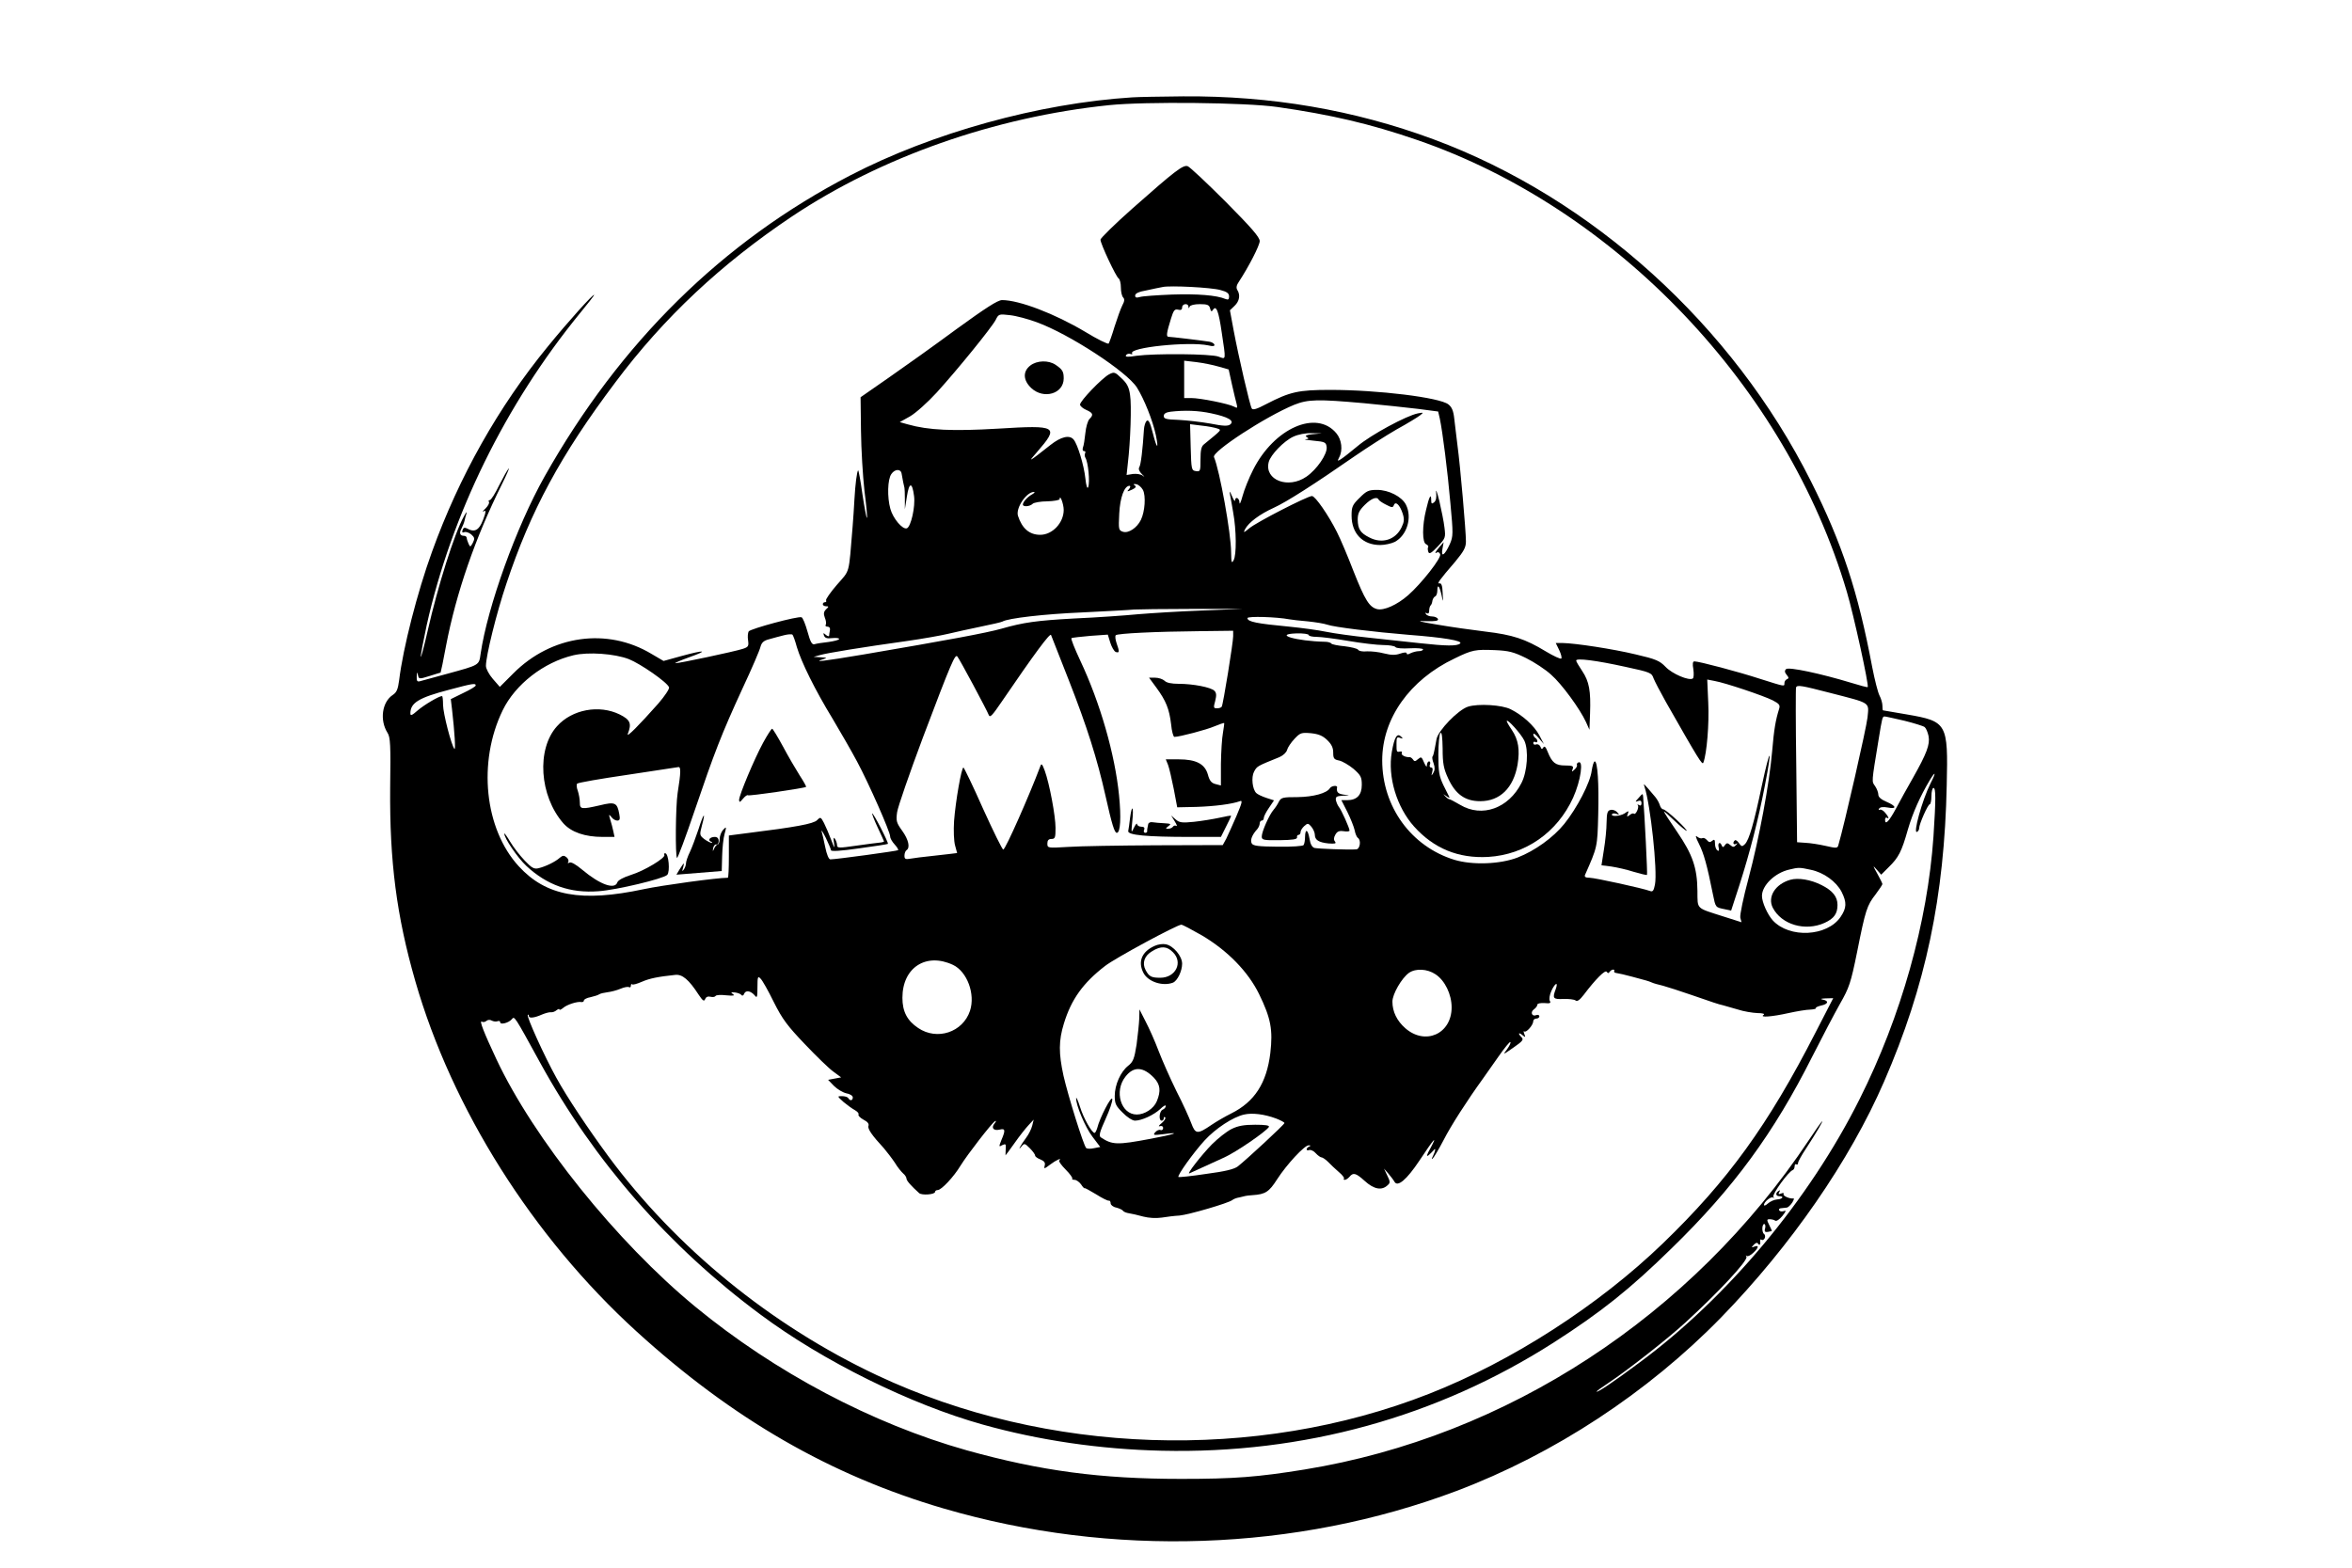 <?xml version="1.0" encoding="UTF-8" standalone="no"?> <svg xmlns="http://www.w3.org/2000/svg" version="1.0" width="1152pt" height="768pt" viewBox="0 0 1152 768" preserveAspectRatio="xMidYMid meet"><g transform="translate(0,768) scale(0.1,-0.1)" fill="#000000" stroke="none"><path d="M5545 7203 c-457 -29 -979 -174 -1380 -382 -627 -325 -1128 -819 -1498 -1476 -138 -245 -279 -637 -313 -868 -8 -57 -4 -54 -164 -98 -63 -17 -123 -34 -132 -36 -14 -4 -18 0 -17 23 1 22 3 24 6 8 4 -21 5 -22 56 -6 29 9 53 17 55 17 1 1 14 61 27 133 49 256 143 528 272 787 25 50 40 86 35 80 -6 -5 -27 -43 -47 -82 -19 -40 -40 -73 -46 -73 -5 0 -8 -4 -4 -9 3 -6 -5 -20 -17 -32 -13 -12 -17 -18 -9 -14 10 6 11 2 6 -16 -23 -73 -45 -91 -85 -69 -14 7 -20 6 -24 -6 -4 -11 -2 -15 8 -11 8 3 23 -2 34 -11 17 -15 18 -21 8 -41 -12 -22 -13 -22 -21 -5 -5 11 -9 24 -9 29 -1 6 -6 10 -13 10 -20 0 -25 13 -13 35 6 12 13 29 15 38 2 9 6 26 10 37 3 11 -3 4 -13 -15 -46 -82 -128 -343 -177 -559 -18 -80 -34 -138 -34 -128 -1 9 13 79 29 155 121 541 385 1080 751 1528 38 46 69 86 69 89 0 11 -128 -131 -228 -254 -240 -293 -433 -635 -566 -1004 -72 -198 -142 -472 -161 -629 -6 -45 -12 -60 -32 -73 -52 -35 -64 -123 -25 -185 14 -21 16 -60 13 -270 -3 -359 31 -626 123 -946 180 -626 575 -1253 1083 -1716 471 -429 951 -706 1505 -868 824 -241 1726 -210 2512 86 479 181 937 482 1296 850 342 352 630 768 798 1155 204 469 296 906 307 1454 7 302 2 311 -195 345 -63 11 -116 20 -117 20 -2 0 -3 10 -3 23 0 12 -6 34 -14 49 -8 15 -24 78 -36 140 -70 371 -147 605 -300 910 -383 764 -1070 1387 -1850 1676 -389 144 -795 213 -1225 210 -110 -1 -222 -3 -250 -5z m710 -47 c266 -38 457 -83 684 -161 977 -335 1811 -1211 2107 -2215 33 -111 109 -458 102 -466 -2 -2 -39 8 -81 21 -148 45 -307 79 -319 67 -8 -8 -7 -16 3 -28 11 -13 11 -18 2 -21 -7 -3 -13 -11 -13 -19 0 -18 6 -19 -118 20 -107 35 -300 86 -323 86 -8 0 -10 -12 -5 -39 3 -22 2 -42 -3 -45 -19 -12 -101 23 -133 57 -29 30 -47 38 -146 61 -112 27 -297 55 -359 56 l-33 0 17 -35 c9 -19 14 -38 10 -41 -3 -4 -38 12 -76 35 -101 61 -161 81 -296 97 -66 8 -172 23 -235 34 -96 16 -105 19 -54 17 46 -1 60 1 57 11 -3 6 -16 12 -28 12 -13 0 -27 5 -31 12 -4 7 -3 8 4 4 8 -4 12 0 12 12 0 10 3 22 7 26 4 3 8 14 9 24 2 9 8 18 13 20 6 2 11 15 11 29 0 35 11 22 21 -24 7 -36 8 -35 5 12 -1 35 -6 49 -15 47 -15 -3 -3 14 77 107 42 51 52 69 52 99 0 52 -28 371 -41 467 -5 44 -13 104 -16 133 -4 39 -12 58 -29 71 -43 34 -346 71 -578 71 -157 0 -197 -9 -315 -70 -45 -24 -65 -30 -70 -21 -9 14 -64 251 -89 384 l-18 97 23 22 c24 23 29 53 13 78 -6 10 -4 23 8 40 48 73 102 178 102 199 0 19 -42 67 -167 193 -92 92 -176 171 -186 174 -23 7 -61 -22 -269 -206 -87 -77 -158 -147 -158 -154 0 -20 76 -182 89 -190 6 -4 11 -24 11 -45 0 -20 5 -42 11 -48 8 -8 7 -19 -4 -39 -8 -16 -25 -63 -38 -104 -12 -41 -26 -79 -29 -83 -4 -4 -55 21 -114 57 -149 89 -324 156 -408 156 -21 0 -81 -39 -223 -142 -107 -79 -257 -186 -332 -238 l-138 -96 2 -164 c1 -91 9 -223 17 -294 9 -71 15 -131 12 -133 -2 -2 -12 50 -22 116 -9 67 -19 119 -21 117 -6 -6 -14 -69 -18 -141 -2 -38 -6 -99 -9 -135 -20 -240 -11 -209 -77 -285 -32 -37 -56 -72 -53 -76 3 -5 0 -9 -5 -9 -6 0 -11 -4 -11 -10 0 -5 7 -10 16 -10 14 0 14 -2 0 -15 -12 -12 -13 -22 -6 -41 6 -14 8 -30 4 -35 -3 -5 1 -9 10 -9 8 0 13 -7 11 -17 -2 -10 -4 -22 -4 -27 -1 -5 -8 -3 -16 4 -13 11 -14 10 -9 -4 5 -12 15 -15 40 -12 19 2 34 0 34 -4 0 -5 -24 -11 -52 -15 -29 -3 -60 -8 -69 -11 -12 -3 -20 11 -34 62 -10 36 -23 68 -29 70 -17 7 -249 -56 -259 -69 -4 -7 -6 -26 -3 -44 4 -29 1 -33 -27 -42 -44 -14 -313 -71 -329 -70 -7 0 23 13 67 29 99 35 79 38 -38 6 l-87 -24 -58 34 c-217 131 -491 93 -678 -95 l-66 -66 -34 39 c-19 22 -34 50 -34 64 0 49 52 260 100 402 119 358 266 631 534 987 238 318 518 580 864 812 437 292 994 488 1555 546 176 18 668 13 822 -9z m-277 -897 c31 -8 42 -16 42 -31 0 -15 -4 -18 -17 -13 -44 19 -139 26 -263 22 -74 -3 -145 -8 -157 -12 -17 -5 -23 -3 -23 7 0 11 18 19 58 26 31 7 66 14 77 16 35 8 238 -2 283 -15z m-157 -81 c0 -10 2 -10 6 0 3 7 23 12 50 12 37 0 46 -4 50 -21 4 -16 8 -17 14 -7 16 25 28 -6 43 -111 21 -140 22 -132 -16 -118 -38 14 -312 16 -402 4 -43 -7 -56 -6 -51 3 4 6 14 9 22 6 8 -3 11 -2 8 3 -17 29 278 59 373 39 24 -6 32 -4 30 4 -2 6 -13 12 -24 14 -45 7 -189 24 -200 24 -13 0 -11 17 12 91 12 39 18 46 34 42 14 -4 20 0 20 11 0 19 30 22 31 4z m-742 -77 c159 -58 441 -242 490 -320 35 -56 77 -161 92 -231 16 -77 5 -70 -15 10 -13 51 -21 66 -30 58 -6 -6 -12 -25 -13 -42 -6 -96 -15 -174 -23 -185 -5 -9 0 -21 14 -35 12 -11 14 -15 4 -7 -10 8 -31 11 -49 9 l-31 -5 6 56 c13 108 19 288 11 336 -5 38 -15 57 -42 82 -32 31 -36 32 -61 19 -34 -18 -142 -130 -142 -148 0 -7 14 -19 30 -26 34 -15 37 -24 16 -45 -8 -8 -17 -39 -20 -69 -3 -30 -8 -62 -12 -71 -3 -10 -1 -17 6 -17 6 0 8 -4 5 -10 -3 -5 -3 -15 1 -22 14 -22 23 -119 14 -144 -4 -12 -10 5 -14 43 -7 65 -38 166 -57 189 -20 25 -62 15 -114 -26 -109 -86 -113 -88 -66 -35 110 127 101 133 -191 115 -221 -13 -340 -8 -442 21 l-39 11 50 28 c28 16 86 68 131 117 101 111 269 318 289 356 14 29 17 29 69 23 30 -3 90 -19 133 -35z m890 -217 l49 -14 16 -73 c9 -39 19 -83 23 -96 5 -20 4 -22 -13 -13 -26 14 -165 42 -209 42 l-35 0 0 91 0 92 60 -7 c33 -4 82 -14 109 -22z m710 -179 c91 -9 211 -21 266 -28 l99 -13 8 -34 c14 -66 38 -256 52 -415 14 -151 14 -162 -3 -201 -25 -55 -44 -67 -36 -23 l6 33 -20 -23 c-22 -26 -27 -36 -12 -27 5 3 12 -1 15 -9 7 -18 -92 -144 -157 -201 -55 -48 -119 -76 -152 -68 -38 10 -59 43 -116 187 -28 73 -64 158 -81 191 -41 82 -106 176 -122 176 -22 0 -273 -129 -307 -158 -28 -23 -30 -23 -21 -5 18 34 72 74 140 105 64 29 201 117 397 253 61 42 153 101 205 131 53 29 105 61 115 69 19 15 18 15 -10 10 -56 -11 -230 -105 -295 -160 -36 -30 -73 -59 -83 -65 -16 -10 -17 -9 -8 9 19 35 13 87 -14 119 -97 116 -304 25 -407 -179 -21 -41 -44 -99 -52 -129 -8 -30 -15 -45 -15 -32 -1 23 -20 32 -22 10 0 -7 -7 3 -15 22 -10 24 -13 27 -10 10 3 -14 10 -54 16 -90 16 -87 17 -210 2 -235 -10 -17 -11 -11 -12 39 0 91 -56 402 -84 467 -11 26 252 198 393 256 68 27 115 28 340 8z m-746 -50 c81 -17 115 -36 93 -54 -11 -9 -33 -9 -98 4 -45 8 -116 16 -155 18 -61 2 -73 5 -73 19 0 11 10 18 33 21 70 8 135 6 200 -8z m29 -74 c22 -8 25 -4 -64 -77 -14 -10 -18 -29 -18 -75 0 -57 -1 -60 -22 -57 -22 3 -23 7 -26 116 l-3 114 56 -7 c31 -3 66 -10 77 -14z m468 -28 c-31 -3 -40 -7 -30 -14 12 -7 11 -9 -5 -11 -11 -1 7 -4 40 -7 55 -5 60 -8 63 -31 4 -34 -48 -110 -99 -145 -89 -62 -207 -17 -185 71 9 36 75 104 121 125 24 11 60 18 90 17 l50 -1 -45 -4z m-2014 -193 c4 -24 12 -65 14 -70 1 -3 2 -27 2 -55 l0 -50 10 63 c11 71 26 72 35 2 7 -51 -15 -150 -35 -158 -21 -8 -68 48 -81 95 -16 57 -14 145 5 171 17 25 46 26 50 2z m1182 -80 c15 -29 10 -106 -10 -147 -19 -39 -61 -67 -88 -58 -21 7 -22 11 -18 89 4 79 25 136 50 136 6 0 5 -7 -2 -16 -12 -13 -10 -14 14 -3 19 9 23 15 14 21 -9 6 -7 8 7 6 11 -2 25 -14 33 -28z m-543 -22 c-22 -12 -45 -37 -45 -50 0 -12 34 -10 48 4 6 6 39 12 72 12 33 1 60 6 60 11 1 27 20 -25 20 -53 0 -63 -55 -122 -115 -122 -53 0 -89 31 -109 93 -12 38 42 118 79 117 5 0 1 -6 -10 -12z m830 -569 c-110 -4 -250 -13 -310 -18 -61 -6 -202 -16 -315 -21 -182 -10 -247 -19 -355 -50 -75 -21 -258 -55 -674 -126 -202 -34 -249 -39 -201 -24 23 7 22 8 -10 10 l-35 2 32 9 c34 10 205 38 427 69 77 11 167 27 200 35 34 8 105 24 159 35 54 11 102 22 107 25 26 16 203 37 395 45 121 6 234 12 250 14 17 1 143 3 280 3 l250 0 -200 -8z m430 -43 c11 -2 52 -7 90 -10 39 -4 81 -11 95 -16 32 -12 229 -36 400 -50 171 -13 265 -29 252 -42 -14 -14 -69 -13 -197 1 -60 6 -173 19 -250 27 -77 8 -171 21 -210 29 -38 8 -119 19 -180 25 -159 15 -205 24 -205 42 0 10 143 6 205 -6z m-275 -83 c0 -31 -49 -334 -56 -345 -3 -5 -14 -8 -24 -8 -16 0 -17 4 -8 36 7 28 6 40 -4 50 -17 17 -104 34 -175 34 -35 0 -60 5 -69 15 -9 8 -29 15 -46 15 l-30 0 36 -49 c47 -64 63 -104 72 -179 3 -34 11 -62 16 -62 25 0 158 35 197 52 24 10 45 17 47 16 1 -2 -2 -23 -6 -48 -5 -25 -9 -93 -10 -152 l0 -106 -27 7 c-20 5 -29 17 -37 47 -15 52 -58 74 -143 74 l-63 0 11 -27 c6 -16 18 -68 28 -118 l17 -90 94 2 c91 3 175 14 213 28 14 6 11 -7 -17 -73 -19 -43 -41 -93 -50 -111 l-17 -31 -327 -1 c-180 -1 -373 -4 -430 -8 -101 -6 -102 -6 -102 17 0 15 6 22 20 22 18 0 20 7 20 54 0 59 -30 218 -53 281 -13 34 -16 37 -22 20 -53 -141 -170 -406 -181 -407 -5 0 -49 90 -99 200 -49 111 -93 201 -96 202 -10 0 -39 -168 -46 -262 -3 -46 -1 -99 5 -120 l10 -37 -41 -5 c-23 -3 -67 -8 -97 -11 -30 -3 -70 -8 -87 -11 -28 -5 -33 -3 -33 14 0 12 5 24 10 27 19 12 10 52 -21 95 -28 39 -31 48 -25 91 4 27 61 191 126 365 141 373 158 411 169 398 10 -11 144 -261 154 -287 6 -15 18 -1 63 65 161 236 238 340 242 327 3 -8 42 -108 88 -224 88 -225 138 -382 179 -565 31 -139 44 -180 55 -180 18 0 22 75 11 184 -20 200 -92 452 -190 660 -27 58 -47 107 -43 110 4 2 46 7 93 11 l85 6 12 -39 c7 -22 19 -43 27 -46 18 -6 19 1 4 43 -6 18 -8 35 -4 39 8 9 197 18 413 20 l162 2 0 -27z m-2137 -53 c22 -74 89 -210 175 -351 38 -64 93 -159 120 -210 57 -106 162 -344 162 -367 0 -9 10 -26 22 -39 12 -13 19 -25 17 -28 -5 -4 -304 -45 -332 -45 -8 0 -18 25 -25 60 -7 34 -15 69 -18 78 -2 9 7 -5 21 -33 13 -27 25 -55 25 -60 0 -7 47 -4 138 9 75 10 139 20 141 22 2 2 -14 37 -35 78 -21 41 -40 73 -42 71 -2 -1 10 -33 27 -69 17 -36 31 -67 31 -68 0 -2 -10 -5 -22 -6 -13 -1 -65 -8 -115 -15 -83 -12 -93 -12 -93 2 0 9 -5 23 -10 31 -7 11 -9 5 -5 -20 5 -30 2 -27 -14 16 -10 27 -26 64 -35 82 -16 30 -17 31 -34 14 -18 -18 -106 -34 -339 -63 l-93 -12 0 -103 c0 -57 -2 -104 -5 -104 -53 0 -323 -37 -412 -56 -305 -65 -478 -34 -612 112 -168 183 -202 511 -79 764 62 128 202 236 347 270 72 17 201 8 271 -19 56 -22 188 -113 197 -138 3 -7 -21 -43 -53 -80 -95 -107 -157 -170 -149 -148 20 51 12 69 -40 95 -100 49 -233 25 -307 -58 -101 -112 -86 -341 31 -475 39 -44 106 -67 193 -67 l58 0 -6 28 c-3 15 -10 41 -15 57 -8 26 -7 28 5 13 7 -10 20 -18 29 -18 13 0 15 7 10 33 -10 55 -21 60 -94 42 -92 -21 -99 -20 -99 14 0 16 -5 42 -10 57 -6 15 -7 31 -3 35 5 5 115 24 245 43 130 20 243 37 250 38 14 3 13 -26 -3 -127 -10 -66 -12 -308 -3 -318 3 -3 42 101 86 231 97 285 131 374 236 602 45 96 84 187 87 202 6 21 16 30 44 37 20 6 52 14 71 19 19 5 38 6 41 3 4 -3 14 -31 22 -61z m2507 59 c0 -5 18 -9 39 -9 21 0 92 -9 156 -20 64 -11 141 -20 170 -20 30 0 57 -5 60 -10 4 -6 34 -8 71 -6 35 2 64 -1 64 -5 0 -5 -9 -9 -21 -9 -11 0 -29 -5 -40 -10 -12 -7 -19 -7 -19 -1 0 6 -12 6 -32 -1 -23 -8 -43 -8 -79 1 -26 7 -64 11 -84 10 -20 -2 -39 1 -43 8 -4 6 -34 13 -66 17 -33 3 -62 9 -65 13 -3 5 -17 9 -31 9 -140 3 -257 37 -140 41 33 1 60 -3 60 -8z m1065 -113 c40 -20 95 -56 122 -81 53 -46 142 -169 171 -232 l17 -38 3 80 c4 110 -4 156 -38 207 -16 24 -30 47 -30 52 0 13 97 1 242 -31 121 -26 128 -29 137 -56 6 -15 33 -67 60 -115 162 -285 179 -312 184 -298 17 44 29 192 24 293 l-5 114 36 -7 c52 -9 239 -72 285 -95 32 -17 37 -23 31 -42 -17 -54 -25 -100 -34 -207 -14 -161 -63 -424 -116 -624 -25 -93 -43 -179 -40 -192 l6 -22 -88 28 c-137 44 -127 33 -128 125 -1 114 -24 179 -99 289 -36 52 -65 97 -65 100 0 3 23 -17 52 -45 28 -27 55 -49 59 -49 4 0 -17 24 -48 53 -30 28 -60 52 -66 52 -6 0 -14 9 -17 20 -3 11 -13 29 -22 40 -60 71 -60 71 -53 50 29 -87 64 -411 51 -478 -6 -31 -11 -37 -24 -32 -34 13 -271 65 -297 65 -18 0 -25 4 -22 13 61 138 61 136 65 295 4 155 -3 262 -17 262 -5 0 -11 -21 -15 -46 -7 -58 -72 -183 -134 -260 -54 -67 -144 -132 -229 -165 -86 -33 -221 -38 -310 -11 -211 65 -353 260 -353 487 0 205 135 395 354 499 88 43 102 45 200 41 66 -3 90 -9 151 -39z m-5145 -134 c0 -5 -27 -21 -61 -37 l-61 -30 6 -50 c13 -114 18 -200 12 -194 -14 13 -56 175 -56 216 0 24 -2 43 -5 43 -15 0 -89 -44 -120 -71 -27 -24 -35 -27 -35 -14 0 52 41 77 190 116 116 31 130 33 130 21z m6632 -36 c205 -53 192 -44 185 -121 -5 -49 -113 -524 -143 -626 -4 -15 -10 -15 -62 -3 -31 7 -75 14 -98 15 l-42 3 -4 375 c-3 207 -3 379 -1 384 7 12 26 9 165 -27z m366 -137 c48 -12 93 -26 99 -31 7 -6 15 -25 19 -44 8 -41 -10 -87 -76 -204 -27 -47 -64 -114 -83 -150 -35 -65 -54 -84 -54 -56 0 8 4 13 9 10 13 -9 9 4 -9 25 -9 11 -21 17 -26 14 -6 -3 -7 -1 -3 6 5 7 20 9 42 5 46 -9 43 7 -6 28 -26 11 -40 23 -40 35 0 10 -7 29 -16 42 -17 24 -18 13 17 226 18 111 19 115 30 115 5 0 49 -10 97 -21z m-2828 -94 c22 -21 30 -38 30 -62 0 -29 4 -34 30 -39 16 -4 47 -22 70 -41 35 -31 40 -40 40 -78 0 -50 -24 -75 -72 -75 l-28 0 29 -57 c16 -32 32 -73 36 -90 3 -18 11 -35 16 -38 17 -11 10 -55 -8 -56 -38 -3 -189 3 -205 7 -12 4 -20 19 -24 45 -8 46 -21 52 -22 9 0 -16 -3 -34 -7 -40 -3 -5 -56 -9 -126 -8 -96 1 -121 4 -128 16 -9 16 2 43 27 70 6 7 12 20 12 28 0 8 5 14 10 14 6 0 10 6 10 13 0 7 11 29 25 49 l25 37 -37 12 c-21 7 -43 17 -50 24 -19 19 -25 77 -11 104 15 28 14 27 125 72 18 8 34 23 37 35 3 12 19 36 36 54 28 30 34 32 81 28 37 -4 57 -12 79 -33z m2956 -212 c-42 -84 -88 -252 -66 -238 6 3 10 11 10 18 0 20 43 117 52 117 4 0 8 18 8 40 0 22 5 40 10 40 12 0 12 -55 0 -239 -29 -419 -158 -880 -362 -1286 -246 -492 -647 -972 -1079 -1291 -126 -94 -209 -150 -209 -141 0 2 26 21 58 42 92 61 290 216 377 296 163 149 308 305 299 322 -4 7 -3 9 1 4 5 -4 19 3 32 15 27 25 30 40 6 31 -15 -6 -16 -5 -3 9 11 11 17 12 22 4 7 -10 12 -1 9 17 -1 5 3 6 8 3 5 -3 11 1 15 9 3 8 1 17 -4 20 -5 3 -9 17 -8 30 1 13 6 21 11 18 4 -2 5 -13 2 -23 -5 -17 2 -19 33 -11 1 1 -4 14 -12 29 -13 26 -13 29 2 29 9 0 22 -3 27 -7 6 -4 21 6 35 23 18 23 20 29 8 24 -10 -3 -20 -2 -23 3 -4 6 1 11 9 11 9 1 21 2 27 3 6 0 18 11 27 24 8 13 11 22 6 21 -18 -3 -54 13 -48 22 3 5 -3 6 -12 2 -13 -5 -15 -3 -9 7 5 9 4 11 -3 6 -17 -10 -15 -26 3 -26 26 0 16 -15 -11 -16 -14 -1 -34 -10 -45 -20 -10 -9 -19 -13 -19 -7 0 16 36 44 45 36 4 -5 5 -2 1 4 -7 12 74 124 95 131 5 2 9 10 9 18 0 9 4 13 8 10 5 -3 9 0 9 7 0 7 18 39 40 72 49 75 89 143 76 130 -5 -5 -34 -46 -63 -90 -574 -862 -1480 -1453 -2470 -1614 -230 -37 -342 -46 -605 -46 -395 0 -687 39 -1050 140 -462 130 -939 382 -1330 704 -385 317 -791 823 -974 1213 -60 128 -85 191 -71 183 6 -4 16 -2 23 4 7 6 18 6 26 1 8 -4 20 -6 28 -3 7 3 13 1 13 -5 0 -14 42 -3 57 15 13 16 11 20 138 -212 267 -486 632 -903 1080 -1235 306 -228 735 -440 1089 -539 275 -77 573 -121 876 -128 695 -16 1349 165 1920 530 232 149 373 261 578 462 302 294 500 564 689 940 47 93 108 209 135 257 45 79 53 101 84 254 41 206 48 228 91 283 18 24 33 47 33 50 0 3 -11 26 -25 51 -23 41 -23 43 -3 20 l22 -25 37 37 c48 47 63 75 94 185 24 82 60 162 107 241 29 48 32 39 4 -15z m-587 -424 c64 -13 125 -58 151 -108 26 -52 25 -79 -5 -123 -65 -96 -250 -106 -332 -17 -26 29 -53 89 -53 120 0 51 63 113 134 129 45 11 50 11 105 -1z m-2983 -321 c127 -75 227 -178 281 -288 58 -119 68 -175 55 -289 -18 -147 -77 -239 -192 -296 -30 -15 -73 -40 -95 -55 -70 -48 -80 -47 -100 7 -10 27 -42 98 -73 158 -30 61 -69 149 -87 196 -18 48 -47 113 -64 145 l-30 59 -1 -45 c-1 -25 -7 -82 -13 -127 -11 -70 -17 -85 -41 -104 -37 -29 -66 -93 -66 -148 0 -37 5 -49 39 -82 21 -22 48 -39 60 -39 33 0 93 28 124 57 15 15 27 21 27 15 0 -7 -7 -15 -15 -18 -17 -7 -21 -54 -5 -54 6 0 10 5 10 12 0 6 3 8 7 4 4 -4 -3 -16 -17 -28 -14 -11 -18 -18 -9 -15 9 3 16 -1 16 -9 0 -8 -6 -13 -13 -10 -7 3 -18 -2 -26 -11 -12 -15 -8 -15 42 -9 89 12 54 -1 -65 -23 -164 -31 -187 -30 -243 7 -11 7 -6 26 23 90 20 44 35 88 33 98 -4 19 -62 -93 -74 -143 -4 -12 -9 -23 -13 -23 -13 0 -54 72 -71 127 -10 32 -19 51 -19 43 -2 -32 44 -142 80 -189 l38 -50 -31 -6 c-16 -4 -34 -3 -38 1 -13 13 -89 257 -111 354 -24 110 -24 172 2 256 36 118 94 199 202 282 50 39 351 201 373 202 6 0 51 -24 100 -52z m-1218 -145 c69 -33 110 -143 83 -225 -35 -105 -161 -147 -254 -84 -54 36 -77 81 -77 148 0 148 116 223 248 161z m2363 -46 c46 -30 79 -98 79 -162 0 -130 -129 -188 -227 -102 -41 36 -63 81 -63 130 0 37 45 115 81 141 33 23 90 20 130 -7z m853 12 c4 6 12 11 17 11 6 0 8 -4 5 -8 -2 -4 3 -8 12 -9 9 -1 44 -9 77 -18 74 -20 76 -20 95 -28 8 -4 33 -11 55 -16 22 -6 84 -26 139 -45 107 -37 133 -46 156 -51 8 -2 40 -11 70 -20 30 -10 74 -17 98 -18 26 0 38 -4 30 -9 -22 -14 42 -9 122 9 41 9 89 17 107 17 17 1 29 4 27 7 -2 4 10 9 26 13 35 7 39 23 8 29 -15 3 -9 5 14 6 l37 1 -86 -167 c-233 -455 -429 -726 -748 -1034 -315 -304 -740 -578 -1145 -737 -849 -334 -1875 -300 -2705 91 -518 244 -983 623 -1315 1072 -100 136 -203 290 -255 385 -59 106 -147 301 -140 308 3 3 5 1 5 -5 0 -13 27 -10 65 7 17 7 36 12 43 11 8 -1 20 3 28 10 8 6 14 8 14 4 0 -5 8 -1 18 7 18 16 69 33 90 29 6 -1 12 2 12 8 0 5 15 13 33 16 17 4 37 10 42 14 6 4 24 8 40 10 17 2 45 9 64 17 18 8 37 11 42 8 5 -3 9 0 9 7 0 7 3 10 6 7 3 -4 24 2 47 12 39 17 79 25 164 34 35 4 67 -23 115 -97 20 -30 27 -35 32 -21 4 10 13 14 26 11 11 -3 22 -1 25 4 3 5 27 6 53 3 34 -3 43 -2 32 6 -12 8 -10 10 10 8 14 -2 28 -7 32 -13 4 -5 10 -2 13 7 8 19 33 14 53 -10 10 -13 12 -6 12 42 0 51 2 56 15 42 9 -8 38 -60 65 -115 42 -84 67 -117 153 -207 56 -59 119 -120 139 -134 l38 -28 -32 -6 -32 -6 29 -30 c16 -16 43 -32 60 -36 18 -3 32 -12 32 -20 0 -16 -13 -19 -22 -4 -3 6 -17 10 -31 10 -24 0 -24 0 8 -29 18 -15 43 -33 56 -40 12 -7 20 -16 17 -21 -3 -5 8 -16 24 -25 20 -10 28 -20 25 -30 -6 -14 16 -46 76 -111 15 -18 39 -49 53 -70 13 -22 32 -45 41 -53 9 -7 16 -19 16 -25 0 -10 23 -36 62 -71 13 -12 78 -7 78 6 0 5 6 9 13 9 18 0 79 65 112 120 34 55 152 207 168 217 7 4 7 0 -1 -10 -19 -22 -6 -38 24 -31 28 7 30 -2 9 -51 -13 -33 -13 -35 4 -25 17 8 19 6 17 -20 -1 -17 -1 -30 -1 -30 1 0 21 27 45 61 23 33 54 72 68 87 l25 27 -7 -29 c-4 -16 -17 -43 -30 -60 -27 -36 -44 -69 -23 -43 14 17 16 17 41 -8 14 -14 26 -30 26 -36 0 -5 12 -14 26 -19 19 -8 25 -16 21 -30 -5 -18 -2 -17 27 5 29 22 60 36 44 19 -3 -3 11 -23 32 -44 21 -21 35 -41 32 -44 -3 -3 2 -6 11 -6 9 0 23 -10 32 -22 8 -13 16 -21 18 -19 1 2 26 -12 56 -30 30 -19 58 -33 63 -31 4 1 8 -5 8 -13 0 -8 12 -18 28 -21 15 -4 30 -11 33 -16 3 -5 17 -10 30 -12 13 -2 44 -9 69 -16 27 -7 62 -9 90 -5 25 4 64 9 87 10 45 4 241 61 259 76 6 5 21 11 35 13 13 3 26 6 29 7 3 1 19 3 35 4 63 4 81 16 120 77 47 73 135 168 155 167 11 0 11 -2 3 -6 -7 -2 -13 -9 -13 -14 0 -4 6 -6 13 -3 7 2 22 -4 32 -16 10 -11 23 -20 28 -20 5 0 20 -10 32 -22 12 -13 36 -35 53 -50 17 -14 28 -29 25 -32 -4 -3 -2 -6 4 -6 6 0 16 7 23 15 18 22 31 19 74 -20 46 -42 85 -49 114 -20 12 10 11 18 -3 46 l-16 34 21 -24 c11 -13 25 -31 30 -40 15 -28 59 8 123 104 70 106 90 129 54 61 -20 -35 -22 -45 -9 -35 9 8 20 19 24 24 12 16 9 -4 -3 -28 -7 -14 -8 -18 -1 -12 6 6 30 46 53 90 35 69 116 195 192 300 12 17 46 65 76 108 30 43 56 75 59 72 3 -3 -4 -18 -16 -35 -22 -29 -22 -29 31 8 45 31 51 39 40 50 -19 19 -16 27 4 11 15 -12 16 -12 9 6 -4 11 -4 16 0 12 9 -8 44 31 44 50 0 7 7 13 15 13 8 0 15 5 15 11 0 6 -7 9 -15 6 -21 -9 -31 14 -12 28 10 7 17 17 17 23 0 6 15 9 35 8 27 -3 33 0 26 11 -4 9 -1 29 8 49 18 39 35 47 21 8 -17 -45 -13 -50 37 -48 27 1 53 -2 60 -7 8 -7 20 1 40 27 59 78 106 125 113 113 6 -8 9 -8 14 0z m-2232 -519 c31 -33 35 -64 14 -115 -15 -36 -59 -65 -98 -65 -78 0 -112 114 -56 185 40 52 87 50 140 -5z m597 -199 c23 -9 43 -19 42 -23 -1 -8 -187 -180 -228 -212 -18 -14 -64 -25 -156 -37 -72 -11 -132 -17 -135 -15 -7 7 74 120 128 179 53 58 139 115 194 127 39 9 98 2 155 -19z"></path><path d="M5046 5889 c-37 -29 -35 -72 5 -110 61 -57 159 -28 159 47 0 34 -6 44 -40 67 -34 23 -91 22 -124 -4z"></path><path d="M7034 5268 c3 -24 0 -41 -10 -49 -11 -9 -14 -7 -14 11 0 36 -10 18 -25 -47 -20 -80 -19 -162 0 -169 8 -4 13 -10 10 -14 -3 -5 -2 -15 1 -24 4 -12 15 -6 46 27 38 40 39 44 33 92 -3 28 -15 86 -25 130 -11 44 -18 63 -16 43z"></path><path d="M6659 5241 c-35 -34 -39 -44 -39 -87 0 -88 55 -144 140 -144 23 0 54 7 71 15 61 32 87 121 55 183 -20 39 -84 72 -141 72 -42 0 -52 -5 -86 -39z m93 -8 c2 -5 18 -16 36 -25 29 -15 34 -16 39 -3 8 22 29 2 43 -40 9 -28 8 -41 -5 -68 -29 -61 -95 -83 -158 -50 -44 22 -56 41 -57 87 0 30 7 45 34 72 32 32 60 43 68 27z"></path><path d="M5535 3673 c-3 -27 -7 -55 -9 -64 -4 -20 88 -29 306 -29 l148 0 25 50 c14 27 25 51 25 53 0 3 -26 -2 -57 -9 -32 -7 -88 -16 -125 -20 -59 -6 -72 -4 -90 12 l-22 19 18 -29 c10 -16 13 -26 8 -22 -6 3 -13 2 -17 -4 -3 -5 -14 -10 -23 -10 -14 0 -14 1 1 13 15 10 12 12 -20 14 -21 1 -47 3 -58 5 -11 2 -20 -3 -21 -9 -1 -7 -3 -16 -4 -20 -1 -5 -2 -11 -1 -15 0 -5 -4 -8 -10 -8 -6 0 -9 7 -5 15 4 10 -1 15 -14 15 -11 0 -20 6 -21 13 0 6 -7 -1 -15 -18 -13 -28 -14 -27 -8 33 8 72 -2 85 -11 15z"></path><path d="M3738 4042 c-44 -81 -118 -258 -118 -281 1 -13 4 -12 19 6 10 12 21 20 24 17 5 -5 278 35 285 41 2 2 -12 27 -31 56 -19 30 -56 93 -82 142 -26 48 -50 87 -53 87 -4 0 -23 -30 -44 -68z"></path><path d="M3421 3617 c-13 -39 -32 -90 -42 -111 -11 -22 -19 -47 -19 -55 0 -9 -5 -23 -11 -31 -8 -11 -9 -9 -3 10 7 28 5 26 -18 -10 l-15 -25 111 9 111 9 2 73 c1 39 6 89 12 109 10 36 9 37 -7 20 -9 -10 -17 -30 -17 -44 0 -14 -4 -27 -10 -28 -5 -1 -13 -10 -17 -20 -7 -16 -8 -16 -5 2 2 11 9 19 15 18 7 -2 12 6 12 17 0 13 -7 20 -19 20 -24 0 -36 -16 -19 -23 7 -3 9 -6 3 -6 -5 0 -21 8 -35 18 -24 19 -24 21 -12 67 20 73 8 61 -17 -19z"></path><path d="M2470 3596 c0 -22 65 -118 108 -158 101 -94 215 -135 354 -124 88 6 317 61 336 80 15 15 7 106 -10 106 -5 0 -7 -4 -4 -8 8 -14 -98 -78 -163 -98 -38 -12 -63 -26 -67 -36 -12 -38 -85 -12 -172 61 -31 26 -55 40 -63 35 -7 -4 -10 -3 -6 3 4 6 0 16 -8 23 -12 10 -19 10 -33 -2 -22 -20 -70 -43 -103 -51 -22 -6 -34 0 -69 37 -23 24 -55 65 -71 92 -16 27 -29 45 -29 40z"></path><path d="M7190 4218 c-49 -16 -146 -117 -154 -159 -13 -73 -16 -82 -20 -86 -2 -3 0 -18 6 -33 7 -20 6 -34 -2 -47 -10 -16 -10 -15 -5 5 4 14 2 22 -5 22 -7 0 -10 7 -6 15 3 8 1 15 -4 15 -6 0 -10 -8 -11 -17 0 -13 -3 -11 -12 7 -15 35 -15 34 -33 20 -12 -11 -17 -11 -23 -1 -5 7 -12 12 -17 12 -20 -2 -44 11 -38 20 3 6 -1 9 -9 7 -17 -3 -17 -3 -17 43 0 26 3 30 18 24 14 -5 15 -4 5 6 -20 20 -33 -1 -46 -75 -21 -122 24 -270 109 -365 97 -108 217 -157 363 -149 182 11 338 119 416 290 38 84 53 190 24 172 -5 -3 -7 -8 -5 -12 2 -4 -3 -14 -12 -22 -14 -13 -15 -12 -9 3 5 14 0 17 -37 17 -47 0 -64 13 -86 68 -9 23 -15 29 -21 20 -6 -10 -9 -9 -14 4 -4 9 -13 14 -21 11 -8 -3 -14 0 -14 7 0 6 5 8 10 5 6 -3 10 -2 10 4 0 5 -4 13 -10 16 -5 3 -10 12 -10 18 1 7 12 -1 26 -18 l26 -30 -23 44 c-25 46 -81 97 -139 126 -42 22 -160 29 -210 13z m276 -166 c22 -46 15 -152 -14 -208 -63 -124 -193 -171 -300 -107 -26 15 -50 28 -54 28 -4 0 -13 7 -20 15 -11 12 -11 12 6 0 11 -8 17 -10 15 -5 -3 6 -16 33 -30 60 -20 43 -24 64 -24 147 0 53 5 102 10 107 7 7 10 -19 11 -77 0 -72 5 -97 26 -143 36 -80 84 -114 158 -114 97 0 163 65 183 179 12 74 4 122 -28 170 -14 20 -25 40 -25 43 0 16 71 -63 86 -95z"></path><path d="M8630 3834 c-40 -191 -63 -268 -83 -289 -14 -14 -17 -13 -30 5 -7 11 -17 17 -20 13 -12 -11 -7 -24 6 -17 9 5 9 4 0 -6 -10 -11 -15 -11 -28 0 -14 12 -18 11 -27 -1 -7 -11 -11 -11 -15 -1 -8 21 -21 13 -15 -10 3 -14 2 -19 -6 -14 -7 4 -12 19 -12 33 0 20 -3 23 -14 14 -10 -9 -16 -8 -26 4 -7 8 -16 12 -22 9 -5 -3 -16 0 -25 7 -11 9 -8 -2 9 -36 23 -46 39 -102 68 -247 13 -64 12 -63 57 -72 l32 -7 40 123 c52 162 94 326 126 493 37 191 26 190 -15 -1z"></path><path d="M8025 3770 c-17 -18 -17 -20 -2 -14 12 4 17 1 17 -11 0 -10 -5 -14 -12 -9 -7 4 -10 4 -6 -1 8 -9 -11 -50 -19 -41 -4 3 -13 0 -21 -7 -13 -10 -15 -9 -9 6 6 16 4 16 -16 2 -22 -14 -70 -17 -61 -3 3 4 12 4 21 1 15 -6 16 -5 3 9 -8 8 -22 13 -32 10 -15 -3 -18 -15 -19 -61 0 -31 -6 -91 -13 -133 l-12 -77 48 -6 c27 -4 76 -15 110 -26 34 -10 63 -17 65 -15 3 3 -12 298 -19 384 -2 16 -2 16 -23 -8z"></path><path d="M6514 3819 c-15 -25 -81 -43 -159 -44 -72 0 -80 -2 -91 -22 -6 -13 -18 -31 -26 -40 -21 -24 -58 -107 -58 -131 0 -17 8 -19 88 -18 64 1 86 4 85 14 -2 6 2 12 7 12 6 0 10 6 10 13 0 8 8 21 18 30 17 15 19 15 35 -3 9 -11 17 -29 17 -39 0 -26 19 -38 67 -43 32 -2 39 -1 32 9 -7 8 -7 19 1 33 9 17 19 21 41 18 16 -3 29 -1 29 3 0 12 -40 102 -53 117 -6 8 -12 23 -14 33 -2 16 4 19 35 21 36 1 37 1 5 5 -30 4 -38 12 -34 36 2 11 -27 8 -35 -4z"></path><path d="M8769 3370 c-74 -21 -113 -84 -86 -137 43 -83 159 -117 254 -74 46 21 63 45 63 88 0 40 -24 70 -78 97 -53 27 -115 37 -153 26z"></path><path d="M5655 3046 c-63 -28 -83 -78 -54 -133 23 -43 94 -66 144 -47 22 9 45 57 45 93 0 37 -43 88 -80 95 -14 3 -38 0 -55 -8z m90 -31 c51 -50 13 -125 -62 -125 -44 0 -55 6 -72 38 -18 34 -6 70 32 92 43 27 73 25 102 -5z"></path><path d="M6032 2149 c-24 -12 -67 -46 -96 -75 -51 -52 -128 -151 -110 -142 9 4 59 27 171 78 59 27 203 126 218 149 4 8 -18 11 -67 11 -54 0 -84 -5 -116 -21z"></path></g></svg> 